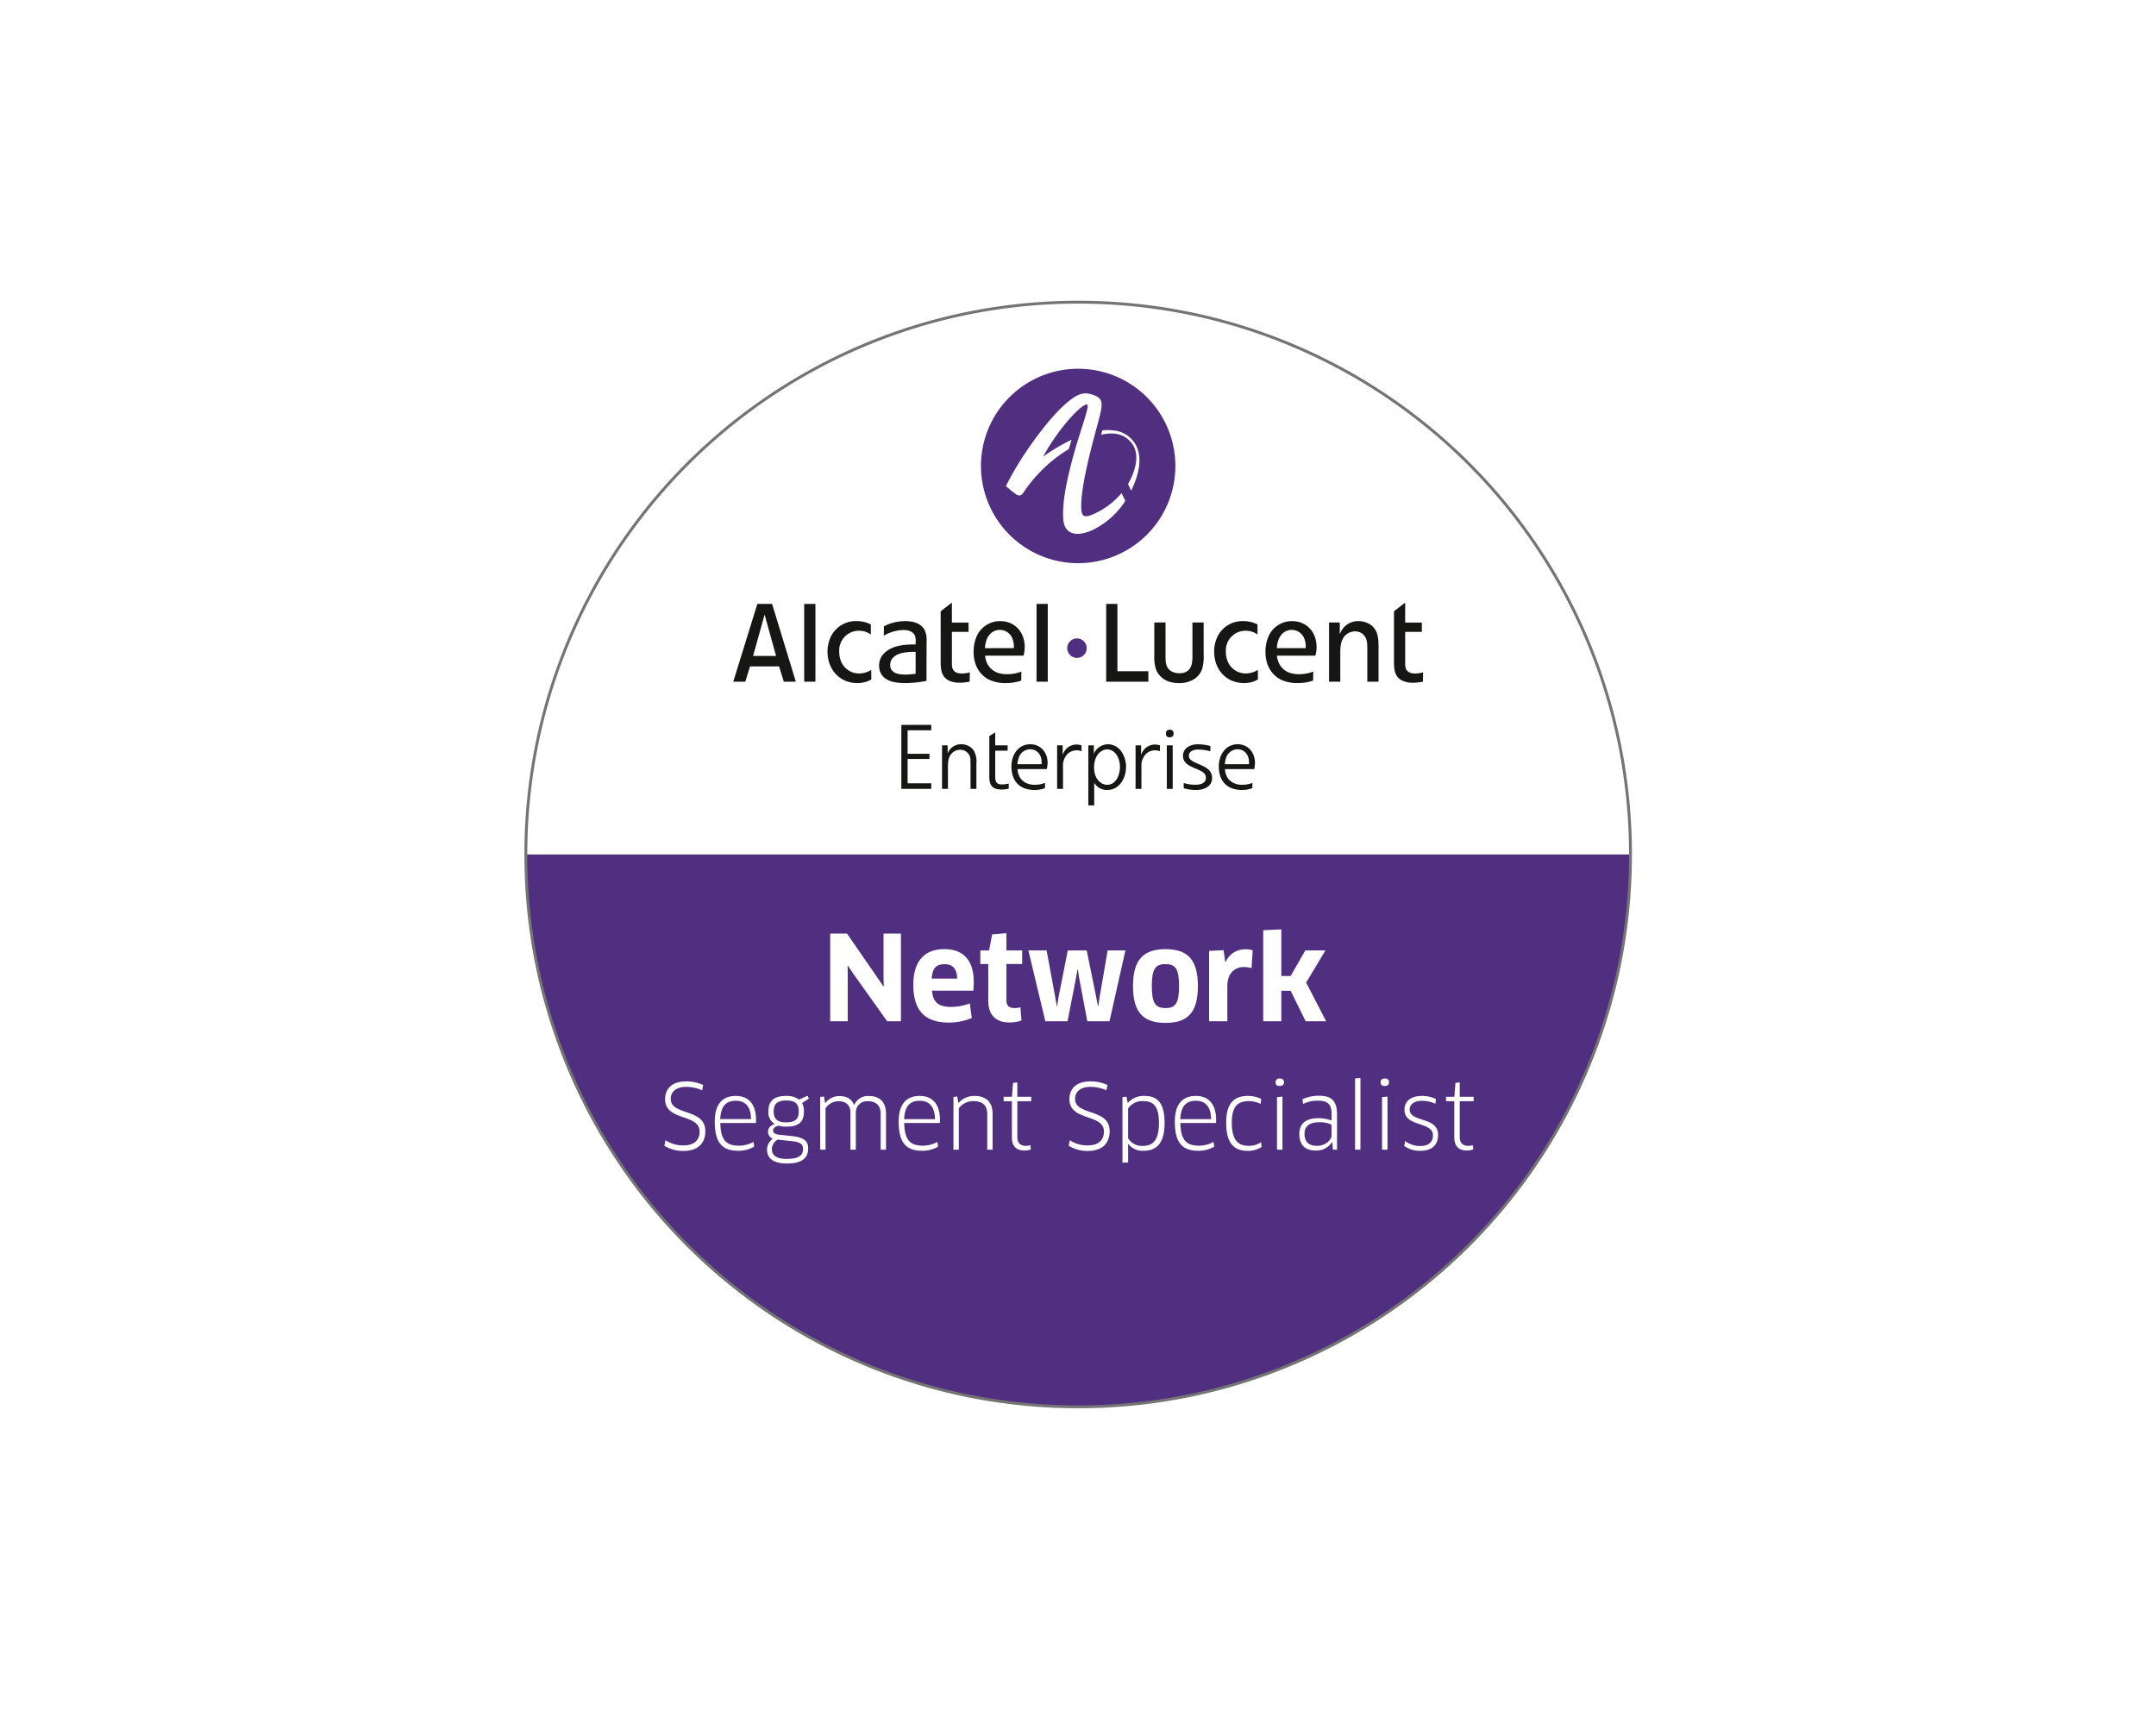 <svg xmlns="http://www.w3.org/2000/svg" xmlns:xlink="http://www.w3.org/1999/xlink" width="1070" height="849" viewBox="0 0 1070 849"><defs><clipPath id="a"><rect width="550.162" height="550.162" fill="none"/></clipPath></defs><g transform="translate(4079 -10570)"><rect width="1070" height="849" transform="translate(-4079 10570)" fill="#fff"/><g transform="translate(-3819 10719)"><g clip-path="url(#a)"><path d="M548.728,142.23c0,151.39-122.726,274.113-274.113,274.113S.5,293.62.5,142.23" transform="translate(0.467 132.846)" fill="#502e80"/><path d="M274.328-.5a276.857,276.857,0,0,1,55.387,5.583A274.736,274.736,0,0,1,543.573,218.94a277.5,277.5,0,0,1,0,110.773A274.735,274.735,0,0,1,329.715,543.571a277.5,277.5,0,0,1-110.773,0A274.732,274.732,0,0,1,5.083,329.715a277.5,277.5,0,0,1,0-110.773A274.732,274.732,0,0,1,218.942,5.083,276.863,276.863,0,0,1,274.328-.5Zm0,548.227a275.587,275.587,0,0,0,55.166-5.568A273.293,273.293,0,0,0,542.173,329.434a276.073,276.073,0,0,0,0-110.2A273.329,273.329,0,0,0,329.428,6.483a276.072,276.072,0,0,0-110.2,0A273.315,273.315,0,0,0,6.483,219.227a276.073,276.073,0,0,0,0,110.2A273.293,273.293,0,0,0,219.222,542.173a275.427,275.427,0,0,0,55.106,5.554Z" transform="translate(0.753 0.754)" fill="#757474"/><path d="M149.087,91.613a4.829,4.829,0,1,1-4.828-4.827,4.829,4.829,0,0,1,4.828,4.827" transform="translate(130.23 81.06)" fill="#502e80"/><path d="M244.384,78.237v33.42h15.352v5.2H238.809V78.237Zm23.874,9.222v16.669c0,2.691.056,5.629,2.571,7.344a7.483,7.483,0,0,0,4.285,1.16,6.626,6.626,0,0,0,4.23-1.22c2.448-2.027,2.265-5.637,2.265-8.394V87.459h5.57v15.553a23.965,23.965,0,0,1-.55,6.8,9.6,9.6,0,0,1-4.713,6.066,13.457,13.457,0,0,1-6.92,1.65,16.021,16.021,0,0,1-3.982-.428,10.557,10.557,0,0,1-7.411-6.12,20.585,20.585,0,0,1-.918-7.284V87.459Zm45.63,5.941h-.066a6.877,6.877,0,0,0-1.043-.678,10.191,10.191,0,0,0-4.833-1.158,9.569,9.569,0,0,0-4.162.918,9.776,9.776,0,0,0-5.57,9.49,11.425,11.425,0,0,0,.733,4.346,9.569,9.569,0,0,0,9.186,6.437,11.1,11.1,0,0,0,5.943-1.777l.06,4.713a8.034,8.034,0,0,1-1.654.857,14.027,14.027,0,0,1-5.39.978c-8.879-.06-14.7-6.915-14.7-15.553a17.047,17.047,0,0,1,1.1-6.187,13.694,13.694,0,0,1,13.351-9,15.233,15.233,0,0,1,7.044,1.651Zm9.676,10.533a10.15,10.15,0,0,0,.553,2.632,9.226,9.226,0,0,0,5.449,5.76,14.057,14.057,0,0,0,5.017.791,19.752,19.752,0,0,0,6.985-1.285l-.061,4.469a22.9,22.9,0,0,1-7.777,1.22,18.794,18.794,0,0,1-8.148-1.65c-3.119-1.534-7.777-5.514-7.712-14.028a18.6,18.6,0,0,1,1.167-6.671,12.664,12.664,0,0,1,11.938-8.392c7.475,0,12.253,5.57,12.253,12.861a15.436,15.436,0,0,1-.613,4.285Zm14.268-3.735a10.967,10.967,0,0,0-.981-5.392A6.7,6.7,0,0,0,326.688,92.6c-2.942,2.512-3.124,6.617-3.185,7.6Zm16.907-12.74v5.754a16.678,16.678,0,0,1,1.224-2.267,9.4,9.4,0,0,1,7.958-4.16,10.652,10.652,0,0,1,6.251,1.9c3.679,2.756,3.8,6.924,3.8,11.026v17.147H368.4V100.383c0-2.571-.064-5.142-2.085-7.041a5.713,5.713,0,0,0-4.04-1.472,7.07,7.07,0,0,0-4.285,1.535c-3.059,2.506-3,6.734-3,10.222v13.232h-5.577v-29.4Zm40.733,4.653H387.2v15.2a11.376,11.376,0,0,0,.186,2.631c.857,2.939,4.042,2.822,4.773,2.822a14.084,14.084,0,0,0,3.922-.556l-.061,4.6a23.178,23.178,0,0,1-5.02.551,12.034,12.034,0,0,1-5.516-1.168c-3.735-2.017-3.856-5.94-3.856-9.552V81.9l5.57-4.313v9.937h8.268ZM94.5,116.859h-5.57V78.237H94.5ZM122.011,93.4h-.067a6.877,6.877,0,0,0-1.043-.678,10.2,10.2,0,0,0-4.837-1.158,9.587,9.587,0,0,0-4.162.918,9.78,9.78,0,0,0-5.57,9.49,11.426,11.426,0,0,0,.733,4.346,9.569,9.569,0,0,0,9.189,6.437,11.064,11.064,0,0,0,5.937-1.777l.064,4.713a8.131,8.131,0,0,1-1.654.857,14.062,14.062,0,0,1-5.39.978c-8.879-.06-14.7-6.915-14.7-15.553a17.092,17.092,0,0,1,1.1-6.187,13.7,13.7,0,0,1,13.352-9,15.249,15.249,0,0,1,7.045,1.651Zm6.487-4.042c.611-.31,1.285-.617,1.96-.921a23.6,23.6,0,0,1,8.569-1.651c4.165,0,6.557,1.1,7.962,2.325a6.584,6.584,0,0,1,1.777,2.205,11.711,11.711,0,0,1,.918,5.45l-.061,19.664a53.507,53.507,0,0,1-10.469,1.1,28.645,28.645,0,0,1-5.272-.428c-1.714-.3-7.772-1.648-7.772-8.2a8.418,8.418,0,0,1,3.056-6.674c4.17-3.615,10.052-3.856,15.07-3.856V97.021a7.2,7.2,0,0,0-.37-3.064c-.61-1.408-2.265-2.754-5.7-2.754a20.075,20.075,0,0,0-8.018,1.9,14.453,14.453,0,0,0-1.714.918Zm15.74,12.675c-3.3,0-7.9.121-10.66,2.387a5.026,5.026,0,0,0-1.957,4.1,4.049,4.049,0,0,0,.857,2.7c1.16,1.474,3.248,2.082,6.915,2.082a29.513,29.513,0,0,0,4.843-.428Zm26.271-9.922h-8.266v15.195a11.736,11.736,0,0,0,.18,2.631c.857,2.939,4.045,2.822,4.783,2.822a14.1,14.1,0,0,0,3.913-.555l-.058,4.594a23.186,23.186,0,0,1-5.019.551,12.051,12.051,0,0,1-5.516-1.168c-3.73-2.017-3.856-5.94-3.856-9.552V81.9l5.57-4.313v9.937h8.266Zm8.2,11.821a10.192,10.192,0,0,0,.55,2.632,9.23,9.23,0,0,0,5.449,5.76,14.069,14.069,0,0,0,5.023.791,19.791,19.791,0,0,0,6.985-1.285l-.064,4.473a22.869,22.869,0,0,1-7.775,1.22,18.791,18.791,0,0,1-8.141-1.65c-3.125-1.534-7.777-5.514-7.712-14.028a18.515,18.515,0,0,1,1.167-6.671,12.662,12.662,0,0,1,11.937-8.392c7.477,0,12.25,5.57,12.25,12.861a15.193,15.193,0,0,1-.611,4.285Zm14.265-3.735a10.906,10.906,0,0,0-.983-5.391,6.7,6.7,0,0,0-10.162-2.205c-2.944,2.512-3.122,6.617-3.185,7.6Zm16.841,16.656h-5.57V78.237h5.57Zm-131.005,0-2.344-7.605H62.045L59.7,116.859H53.724L65.687,78.235H73l11.788,38.625Zm-9.526-33.3-5.733,20.528H74.979Z" transform="translate(50.18 72.47)" fill="#161615"/><path d="M165.529,17.585a48.242,48.242,0,1,0,48.245,48.243,48.241,48.241,0,0,0-48.245-48.243" transform="translate(109.551 16.425)" fill="#502e80" fill-rule="evenodd"/><path d="M166.531,91.8c-8.284,3.638-13.825,1.741-14.372-5.33-.6-7.769,1.344-18.387,5.187-32.308,3.362-12.174,8.027-24.1,6.661-24.692-2.142-.928-13.815,11.049-21.882,25.836a92.847,92.847,0,0,1,14.169-8.4c-.46,1.5-.917,3.036-1.361,4.589a72.04,72.04,0,0,0-22.466,21.485c-1.1,1.714-2.285,2.042-3.8.957a62.794,62.794,0,0,1-4.966-4c6.613-13.718,19.754-31.781,28.38-39.73,6.684-6.161,9.923-7.164,14.453-5.7,6.036,1.945,5.539,4.142,2.085,16.8-3.99,14.619-7.9,30.891-7.551,39.679.179,4.555,1.992,4.522,6.073,2.838a38.406,38.406,0,0,0,13.842-10.33c.027-.033.056-.066.083-.1l1.878,3.845A39.923,39.923,0,0,1,166.534,91.79" transform="translate(115.543 22.331)" fill="#fff"/><path d="M163.114,63.239c-.02.04-.043.08-.059.12l-1.617-3.229c3.692-6.241,5.931-14.465,2.274-19.742-3.713-5.346-9.349-6.188-15.589-4.752.22-.823.428-1.557.591-2.181a25.074,25.074,0,0,1,7.078.263c6.173,1.143,17.377,8.712,7.318,29.523" transform="translate(138.352 31.12)" fill="#fff"/><path d="M96.86,140.736V108.963h14.853v2.7H99.966v11.657h10.846v2.571H99.966v12.061h11.746v2.791Z" transform="translate(90.47 101.774)" fill="#161615"/><path d="M121.438,136.086v-12.6c0-.5-.047-.99-.047-1.485a4.974,4.974,0,0,0-5.084-5.312,5.777,5.777,0,0,0-3.69,1.305c-2.522,2.071-2.387,5.49-2.387,8.461v9.632H107.3v-21.6h2.789v4.05a6.94,6.94,0,0,1,6.663-4.589,7.388,7.388,0,0,1,6.03,2.745,10.2,10.2,0,0,1,1.571,6.481v12.917Z" transform="translate(100.226 106.424)" fill="#161615"/><path d="M125.46,139.247c-4.5,0-6.03-2.115-6.03-6.346V112.738l2.924-1.845v6.437h6.174v2.655h-6.167v12.827c0,2.475.586,3.916,3.331,3.916a14.158,14.158,0,0,0,3.376-.451V138.8a13.853,13.853,0,0,1-3.6.451" transform="translate(111.55 103.577)" fill="#161615"/><path d="M142.664,126.275h-14.5a8.263,8.263,0,0,0,.54,2.745c1.214,3.466,4.456,5.04,7.968,5.04a14.254,14.254,0,0,0,5.132-.944l-.049,2.609a14.568,14.568,0,0,1-5.173.9c-7.338,0-11.479-4.367-11.479-11.7,0-5.629,3.285-10.983,9.408-10.983,5.176,0,8.552,4.185,8.552,9.183a14.783,14.783,0,0,1-.4,3.151m-8.419-9.855a6.073,6.073,0,0,0-5.624,4.636,11.8,11.8,0,0,0-.541,2.791h12.017v-.766c.093-3.6-1.978-6.661-5.856-6.661" transform="translate(116.851 106.425)" fill="#161615"/><path d="M146.465,116.89a6.441,6.441,0,0,0-4.636,1.981,8.321,8.321,0,0,0-2.069,6.166v10.982h-2.926v-21.6h2.746v4.856a7.171,7.171,0,0,1,6.93-5.264,8.9,8.9,0,0,1,2.428.4V117.3a7.7,7.7,0,0,0-2.475-.406" transform="translate(127.806 106.49)" fill="#161615"/><path d="M154.2,136.625a7.13,7.13,0,0,1-6.434-3.6v11.25h-2.926V114.482h2.746v4.142a7.788,7.788,0,0,1,6.93-4.68c5.941,0,9.048,5.94,9.048,11.206,0,5.49-3.2,11.477-9.362,11.477m-.044-20.118a5.106,5.106,0,0,0-2.791.857c-2.655,1.621-3.69,5.086-3.69,8.011,0,2.791.857,5.9,3.242,7.562a5.776,5.776,0,0,0,3.285,1.125c4.5,0,6.347-5.132,6.347-8.912,0-3.735-1.982-8.641-6.391-8.641" transform="translate(135.281 106.426)" fill="#161615"/><path d="M166.586,116.89a6.441,6.441,0,0,0-4.636,1.981,8.322,8.322,0,0,0-2.071,6.166v10.982H156.96v-21.6h2.746v4.856a7.171,7.171,0,0,1,6.93-5.264,8.9,8.9,0,0,1,2.428.4V117.3a7.7,7.7,0,0,0-2.475-.406" transform="translate(146.605 106.49)" fill="#161615"/><path d="M166.6,113.96a1.611,1.611,0,0,1-1.845-1.8c0-1.3.54-1.934,1.89-1.934a1.654,1.654,0,0,1,1.89,1.89c0,1.305-.676,1.845-1.934,1.845m-1.4,4.008h2.924v21.6h-2.924Z" transform="translate(153.882 102.941)" fill="#161615"/><path d="M175.655,136.625a21.74,21.74,0,0,1-6.166-.857v-2.606a18.413,18.413,0,0,0,5.856.857c2.3,0,5.176-.63,5.176-3.466,0-5.176-11.386-4-11.386-10.846,0-4,3.826-5.76,7.284-5.76a24.773,24.773,0,0,1,6.3.857v2.611a24.958,24.958,0,0,0-6.3-.857c-1.89,0-4.365.81-4.365,3.106,0,4.636,11.523,3.69,11.523,10.982,0,4.412-4.142,5.986-7.922,5.986" transform="translate(157.974 106.427)" fill="#161615"/><path d="M195.872,126.275H181.381a8.262,8.262,0,0,0,.54,2.745c1.214,3.466,4.456,5.04,7.967,5.04a14.245,14.245,0,0,0,5.132-.944l-.047,2.609a14.568,14.568,0,0,1-5.176.9c-7.335,0-11.477-4.367-11.477-11.7,0-5.629,3.285-10.983,9.408-10.983,5.176,0,8.551,4.185,8.551,9.183a14.783,14.783,0,0,1-.4,3.151m-8.416-9.855a6.077,6.077,0,0,0-5.626,4.636,11.9,11.9,0,0,0-.54,2.791h12.016v-.766c.091-3.6-1.981-6.661-5.856-6.661" transform="translate(166.554 106.425)" fill="#161615"/><path d="M106.86,206.04,89.979,182.309l-2.611-3.886-.119.059.06,4.7v22.851H78.6V162.527h8.355l15.5,22.451,2.611,3.888.116-.056-.116-4.643v-21.64h8.645V206.04Z" transform="translate(73.416 151.803)" fill="#fff"/><path d="M99.933,184.27c0-11.2,4.932-17.753,15.492-17.753,9,0,14.5,5.222,14.5,16.36a33.682,33.682,0,0,1-.233,4.237H109.216c.464,5.856,3.308,8.065,9.342,8.065a25.72,25.72,0,0,0,9.4-1.742l.988,7.252a28.676,28.676,0,0,1-11.489,2.262c-12.127,0-17.523-6.383-17.523-18.682m21.757-3.131c-.119-5.164-2.439-7.141-6.208-7.141-4.352,0-6.034,2.029-6.44,7.141Z" transform="translate(93.34 155.531)" fill="#fff"/><path d="M130.06,177.726v17.987c0,2.725,1.393,3.888,4.178,3.888a9.732,9.732,0,0,0,2.785-.406l.523,6.554a17.058,17.058,0,0,1-6.034.987c-7.021,0-10.442-4.062-10.442-10.734V177.721h-3.945v-6.73h4.352l1.507-7.949,7.078-.638v8.586h7.832v6.73Z" transform="translate(109.398 151.69)" fill="#fff"/><path d="M158.4,166.846l4.7,23.034.87,4.583h.174l.7-4.642,3.952-22.976h8.819l-7.891,35.161H158.7l-3.945-21-.754-4.7h-.176l-.813,4.7-4.118,21H137.869l-8.411-35.161h9.049l4.236,22.918.813,4.642h.174l.754-4.642,4.526-22.918Z" transform="translate(120.914 155.838)" fill="#fff"/><path d="M172.436,203.128c-11.14,0-16.13-5.337-16.13-18.281,0-12.881,4.99-18.332,16.13-18.332,11.2,0,16.072,5.451,16.072,18.332,0,12.938-4.873,18.281-16.072,18.281m0-7.368c4.932,0,6.728-2.321,6.728-10.907s-1.8-10.906-6.728-10.906c-4.99,0-6.788,2.319-6.788,10.906,0,8.645,1.857,10.907,6.788,10.907" transform="translate(145.992 155.53)" fill="#fff"/><path d="M175.834,202.288v-34.93l7.194-.346.813,5.856h.173a10.6,10.6,0,0,1,9.632-6.324,13.209,13.209,0,0,1,3.829.523l-.58,8.878a12.879,12.879,0,0,0-3.829-.583c-4.7,0-8.179,3.428-8.179,9.283v17.637Z" transform="translate(164.233 155.557)" fill="#fff"/><path d="M198.718,184.6H203.3l7.311-12.711h9.982l-9.569,15.956,9.922,19.2H210.792l-7.485-15.139h-4.589v15.139h-9V161.853l9-.406Z" transform="translate(177.204 150.795)" fill="#fff"/><path d="M45.527,234.974a17.728,17.728,0,0,1-9.473-2.579l.534-2.758a15.663,15.663,0,0,0,8.939,2.579c5.293,0,8-2.579,8-6.893,0-8.939-17.121-5.026-17.121-16.012,0-5.024,3.2-8.855,10.363-8.855a20.138,20.138,0,0,1,8.539,1.78l-.534,2.625a19.515,19.515,0,0,0-7.871-1.688c-5.514,0-7.694,2.8-7.694,5.958,0,8.492,17.167,4.49,17.167,16.01,0,6.093-3.736,9.829-10.854,9.829" transform="translate(33.675 187.233)" fill="#fff"/><path d="M48.98,216.86c0-8.228,3.515-12.675,10.452-12.675,5.914,0,10.052,3.6,10.052,12.1a12.527,12.527,0,0,1-.089,1.333H51.738c.133,8.4,2.934,11.253,9.206,11.253A14.651,14.651,0,0,0,68.192,227l.356,2.358a15.459,15.459,0,0,1-7.871,2.047c-8.361,0-11.7-4.4-11.7-14.542M66.991,215.7c-.089-6.628-3.2-9.119-7.56-9.119-5.16,0-7.471,3.069-7.738,9.119Z" transform="translate(45.749 190.714)" fill="#fff"/><path d="M68.127,218.992c-1.78.4-2.714,1.285-2.714,2.4,0,1.023.8,1.868,2.981,2.091l6.047.621c6.448.67,8.361,2.626,8.361,6.094,0,4.625-2.666,7.56-10.629,7.56-6.893,0-9.785-2.758-9.785-6.937a6.824,6.824,0,0,1,2.891-5.38,3.728,3.728,0,0,1-2.4-3.515c0-1.6,1.2-3.025,3.381-3.781a6.528,6.528,0,0,1-3.2-6.226c0-4.936,2.489-7.694,8.855-7.694a10.326,10.326,0,0,1,6.406,1.822l4.223-1.911.623,1.38-3.379,2.268a8.449,8.449,0,0,1,.933,4.09c0,4.937-2.222,7.605-8.8,7.605a13.568,13.568,0,0,1-3.779-.49m-.49,6.94A5.69,5.69,0,0,0,64.79,230.5c0,3.112,2.135,4.98,7.3,4.98,6.491,0,8.181-2,8.181-4.936,0-2.268-1.154-3.515-6.226-3.959Zm-1.957-13.965c0,4.4,2.669,5.38,6.181,5.38,4.8,0,6.27-1.868,6.27-5.38,0-4.048-1.911-5.47-6.226-5.47-4.536,0-6.226,1.822-6.226,5.47" transform="translate(58.271 190.672)" fill="#fff"/><path d="M106.046,230.855V213.021c0-4.27-2.447-6.226-6.358-6.226a5.539,5.539,0,0,0-5.961,5.647v18.412H91.06V212.444c0-4.092-2.714-5.647-5.961-5.647a7.661,7.661,0,0,0-6.4,3.512v20.546H76.028V204.66l1.911-.179.534,3.2h.133a8.486,8.486,0,0,1,6.937-3.428c3.78,0,6.183,1.468,7.248,4.359h.136a7.47,7.47,0,0,1,7.382-4.4c4.98,0,8.4,2.756,8.4,8.761v17.883Z" transform="translate(71.012 190.727)" fill="#fff"/><path d="M96.175,216.86c0-8.228,3.513-12.675,10.452-12.675,5.914,0,10.052,3.6,10.052,12.1a12.524,12.524,0,0,1-.089,1.332H98.933c.133,8.4,2.934,11.253,9.206,11.253A14.651,14.651,0,0,0,115.387,227l.356,2.358a15.459,15.459,0,0,1-7.871,2.047c-8.361,0-11.7-4.4-11.7-14.542m18.011-1.157c-.089-6.628-3.2-9.119-7.56-9.119-5.16,0-7.471,3.069-7.738,9.119Z" transform="translate(89.829 190.714)" fill="#fff"/><path d="M126.994,230.869v-17.7c0-4.493-2.491-6.4-6.937-6.4a8.788,8.788,0,0,0-7.16,3.556v20.548h-2.669V204.676l1.912-.179.49,3.158h.129a10.329,10.329,0,0,1,7.961-3.469c5.559,0,8.939,2.889,8.939,8.939v17.744Z" transform="translate(102.955 190.713)" fill="#fff"/><path d="M129.912,210.052V227.8c0,3.158,1.645,4.4,4.27,4.4a6.651,6.651,0,0,0,2.222-.354l.224,2.134a8.979,8.979,0,0,1-3.158.534c-4.092,0-6.27-2.134-6.27-6.625V210.052h-4.095v-2.179h4.132l.534-6.891,2.135-.269v7.16h6.9v2.179Z" transform="translate(114.986 187.47)" fill="#fff"/><path d="M149.276,234.974a17.71,17.71,0,0,1-9.47-2.579l.531-2.758a15.663,15.663,0,0,0,8.939,2.579c5.284,0,8.007-2.579,8.007-6.893,0-8.939-17.124-5.026-17.124-16.012,0-5.024,3.2-8.855,10.365-8.855a20.157,20.157,0,0,1,8.539,1.78l-.536,2.625a19.514,19.514,0,0,0-7.871-1.688c-5.516,0-7.694,2.8-7.694,5.958,0,8.492,17.167,4.49,17.167,16.01,0,6.093-3.735,9.829-10.854,9.829" transform="translate(130.583 187.233)" fill="#fff"/><path d="M164.15,231.406a9.211,9.211,0,0,1-7.7-3.381l-.089.047.044,3.6v5.6H153.6V204.767l2-.179.571,3.025h.133a10.426,10.426,0,0,1,8.141-3.428c6.4,0,10.052,3.248,10.052,13.519,0,9.965-3.959,13.7-10.36,13.7m-.269-24.638a8.482,8.482,0,0,0-7.471,3.646v14.766A8.018,8.018,0,0,0,163.6,229c4.713,0,8.1-2.311,8.1-11.3,0-8.581-2.846-10.939-7.829-10.939" transform="translate(143.469 190.71)" fill="#fff"/><path d="M167.038,216.86c0-8.228,3.512-12.675,10.452-12.675,5.913,0,10.049,3.6,10.049,12.1a12.037,12.037,0,0,1-.089,1.333H169.794c.136,8.4,2.936,11.253,9.206,11.253A14.641,14.641,0,0,0,186.249,227l.358,2.358a15.46,15.46,0,0,1-7.874,2.047c-8.361,0-11.7-4.4-11.7-14.542m18.011-1.157c-.089-6.628-3.2-9.119-7.56-9.119-5.16,0-7.471,3.069-7.738,9.119Z" transform="translate(156.017 190.714)" fill="#fff"/><path d="M197.341,208.144a13.521,13.521,0,0,0-5.781-1.38c-6.141,0-8.541,3.156-8.541,10.674,0,8.492,2.891,11.517,8.452,11.517a10.334,10.334,0,0,0,6.046-1.824l.267,2.358a11.855,11.855,0,0,1-6.8,1.957c-7.207,0-10.767-4.09-10.767-14.008,0-8.939,3.3-13.254,10.807-13.254a15.4,15.4,0,0,1,6.538,1.468Z" transform="translate(168.325 190.714)" fill="#fff"/><path d="M194.978,203.436c-1.334,0-2.088-.443-2.088-1.867,0-1.2.754-1.868,2.088-1.868s2.091.666,2.091,1.868c0,1.285-.756,1.867-2.091,1.867m-1.38,31.621v-26.1l2.714-.223v26.328Z" transform="translate(180.164 186.526)" fill="#fff"/><path d="M215.349,227.22l-.133-.044a9.253,9.253,0,0,1-8.182,4.142c-4.76,0-8.049-2.358-8.049-8.228,0-4.98,3.069-7.829,9.47-7.829a19.539,19.539,0,0,1,6.538,1.157v-3.245c0-4.98-2.091-6.584-6.713-6.584a15.956,15.956,0,0,0-7.427,1.645l-.313-2.358a19.036,19.036,0,0,1,8.185-1.732c6.4,0,8.982,2.622,8.982,9.426v17.344h-2.044Zm-.356-8.672a12.568,12.568,0,0,0-6.141-1.245c-5.069,0-7.291,2.091-7.291,5.736,0,4.449,2.669,5.958,6.181,5.958,3.823,0,7.248-2.666,7.248-5.2Z" transform="translate(185.856 190.672)" fill="#fff"/><path d="M213.29,235.168v-35.4l2.666-.179v35.582Z" transform="translate(199.218 186.418)" fill="#fff"/><path d="M221.933,203.436c-1.334,0-2.088-.443-2.088-1.867,0-1.2.754-1.868,2.088-1.868s2.091.666,2.091,1.868c0,1.285-.756,1.867-2.091,1.867m-1.378,31.621v-26.1l2.714-.223v26.328Z" transform="translate(205.34 186.526)" fill="#fff"/><path d="M233.9,231.4a13.071,13.071,0,0,1-8-2.4l.444-2.447a12.217,12.217,0,0,0,7.518,2.491c4.445,0,6.313-2.268,6.313-5.284,0-7.028-14.139-4-14.139-12.675,0-4.27,3.068-6.893,8.712-6.893a15.514,15.514,0,0,1,6.893,1.511l-.267,2.358a16.441,16.441,0,0,0-6.671-1.468c-3.736,0-6.093,1.691-6.093,4.359,0,6.537,14.1,3.285,14.1,12.54,0,4.76-2.714,7.918-8.808,7.918" transform="translate(210.992 190.716)" fill="#fff"/><path d="M243.443,210.052V227.8c0,3.158,1.645,4.4,4.269,4.4a6.656,6.656,0,0,0,2.224-.354l.22,2.128a9,9,0,0,1-3.161.534c-4.092,0-6.268-2.134-6.268-6.625V210.052h-4.1v-2.179h4.142l.534-6.891,2.135-.269v7.16h6.893v2.179Z" transform="translate(221.02 187.47)" fill="#fff"/></g></g></g></svg>